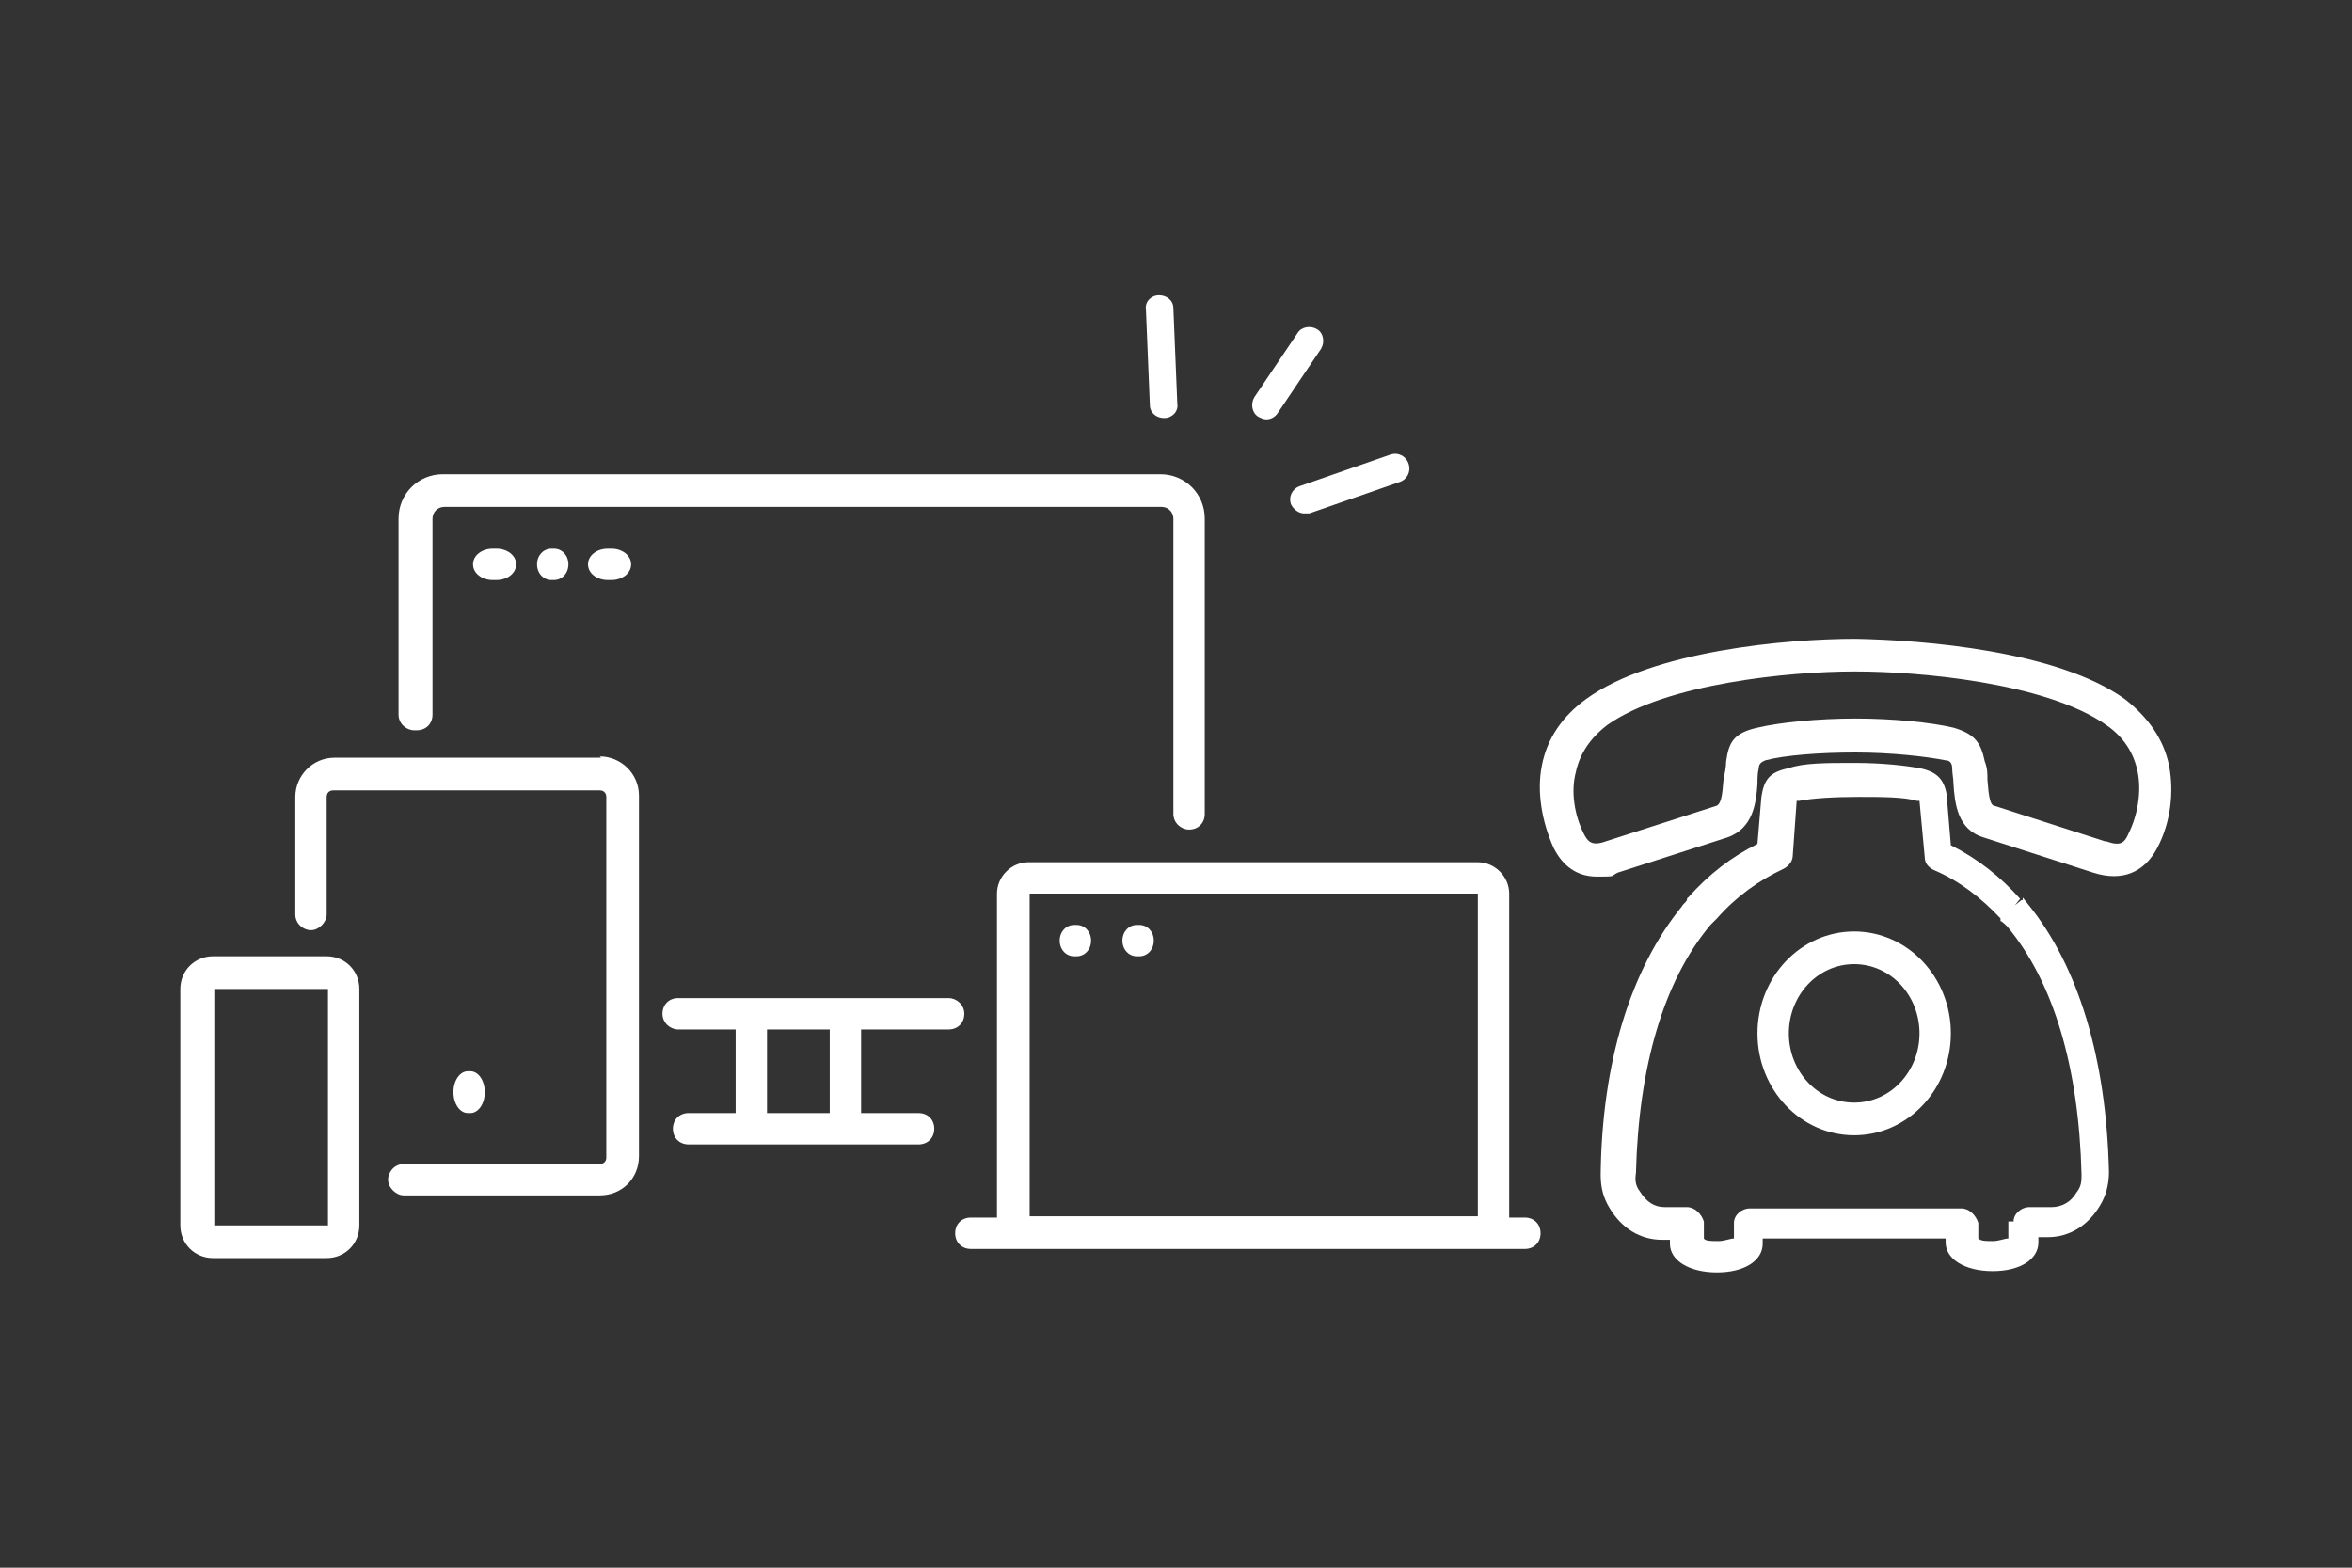 <?xml version="1.0" encoding="UTF-8"?>
<svg xmlns="http://www.w3.org/2000/svg" width="180" height="120" version="1.1" viewBox="0 0 180 120">
  <rect x="0" y="0" width="180" height="120" fill="#333333" stroke="none"/>
  <defs>
    <style>
      .cls-1 {
        fill: #fff;
      }
    </style>
  </defs>
  <!-- Generator: Adobe Illustrator 28.7.1, SVG Export Plug-In . SVG Version: 1.2.0 Build 142)  -->
  <g>
    <g id="img02">
      <path class="cls-1" d="M72.6,78.8c.7,0,1.2-.5,1.2-1.2s-.6-1.2-1.2-1.2h-20.7c-.7,0-1.2.5-1.2,1.2s.6,1.2,1.2,1.2h4.4v6.4h-3.6c-.7,0-1.2.5-1.2,1.2s.5,1.2,1.2,1.2h17.6c.7,0,1.2-.5,1.2-1.2s-.5-1.2-1.2-1.2h-4.4v-6.4h6.8-.1ZM63.5,85.2h-4.8v-6.4h4.8v6.4Z"/>
      <path class="cls-1" d="M31.9,55.9c.7,0,1.2-.5,1.2-1.2v-15c0-.5.4-.9.9-.9h54.9c.5,0,.9.4.9.9v22.6c0,.7.6,1.2,1.2,1.2h0c.7,0,1.2-.5,1.2-1.2v-22.6c0-1.9-1.5-3.4-3.4-3.4h-54.9c-1.9,0-3.4,1.5-3.4,3.4v15c0,.7.6,1.2,1.2,1.2h.2Z"/>
      <path class="cls-1" d="M46,58h-20.4c-1.7,0-3,1.4-3,3v9c0,.7.6,1.2,1.2,1.2s1.2-.6,1.2-1.2v-9c0-.3.2-.5.5-.5h20.4c.3,0,.5.2.5.5v27.6c0,.3-.2.5-.5.5h-15c-.7,0-1.2.6-1.2,1.2s.6,1.2,1.2,1.2h15c1.7,0,3-1.3,3-3v-27.6c0-1.7-1.4-3-3-3h0Z"/>
      <path class="cls-1" d="M25,73.2h-8.7c-1.4,0-2.5,1.1-2.5,2.5v18.1c0,1.4,1.1,2.5,2.5,2.5h8.7c1.4,0,2.5-1.1,2.5-2.5v-18.1c0-1.4-1.1-2.5-2.5-2.5ZM25.1,93.8h-8.7v-18.1h8.7s0,18.1,0,18.1Z"/>
      <path class="cls-1" d="M46.5,42c-.8,0-1.5.5-1.5,1.2s.7,1.2,1.5,1.2h.3c.8,0,1.5-.5,1.5-1.2s-.7-1.2-1.5-1.2h-.3Z"/>
      <path class="cls-1" d="M42.2,42c-.6,0-1.1.5-1.1,1.2s.5,1.2,1.1,1.2h.2c.6,0,1.1-.5,1.1-1.2s-.5-1.2-1.1-1.2h-.2Z"/>
      <path class="cls-1" d="M37.7,42c-.8,0-1.5.5-1.5,1.2s.7,1.2,1.5,1.2h.3c.8,0,1.5-.5,1.5-1.2s-.7-1.2-1.5-1.2h-.3Z"/>
      <path class="cls-1" d="M116.7,93.2h-1.2v-24.8c0-1.3-1.1-2.4-2.4-2.4h-34.4c-1.3,0-2.4,1.1-2.4,2.4v24.8h-2c-.7,0-1.2.5-1.2,1.2s.5,1.2,1.2,1.2h42.4c.7,0,1.2-.5,1.2-1.2s-.5-1.2-1.2-1.2ZM78.8,68.4h34.3v24.7h-34.3v-24.7Z"/>
      <path class="cls-1" d="M87.2,70.8h-.2c-.6,0-1.1.5-1.1,1.2s.5,1.2,1.1,1.2h.2c.6,0,1.1-.5,1.1-1.2s-.5-1.2-1.1-1.2Z"/>
      <path class="cls-1" d="M82.4,70.8h-.2c-.6,0-1.1.5-1.1,1.2s.5,1.2,1.1,1.2h.2c.6,0,1.1-.5,1.1-1.2s-.5-1.2-1.1-1.2Z"/>
      <path class="cls-1" d="M36,85.2c.6,0,1.1-.7,1.1-1.6s-.5-1.6-1.1-1.6h-.2c-.6,0-1.1.7-1.1,1.6s.5,1.6,1.1,1.6h.2Z"/>
      <path class="cls-1" d="M166,58.6c-.4-2-1.6-3.7-3.4-5.1-5.2-3.7-15.4-4.5-20.6-4.6-5.2,0-15.5.9-20.6,4.6-1.8,1.3-3,3-3.4,5.1-.4,2,0,4.3.9,6.3.7,1.4,1.8,2.2,3.3,2.2s1,0,1.6-.3l8.4-2.7c2-.7,2.2-2.7,2.3-4.1,0-.4,0-.8.1-1.2,0-.4.3-.5.5-.6,1.5-.4,4.2-.6,6.9-.6s5.4.3,6.9.6c.3,0,.5.2.5.6s.1.8.1,1.2c.1,1.5.3,3.5,2.3,4.1l8.4,2.7c2.2.7,3.9,0,4.9-1.9s1.3-4.2.9-6.3h0ZM161.1,64.4l-8.4-2.7c-.4,0-.5-.7-.6-2,0-.5,0-.9-.2-1.4-.3-1.4-.7-2.1-2.4-2.6-1.7-.4-4.6-.7-7.5-.7h0c-2.9,0-5.8.3-7.5.7-1.8.4-2.2,1.1-2.4,2.6,0,.4-.1.9-.2,1.4-.1,1.3-.2,1.9-.6,2l-8.4,2.7c-1.1.4-1.4,0-1.7-.6-.7-1.4-1-3.2-.6-4.7.3-1.4,1.1-2.6,2.4-3.6,4.5-3.2,14.1-4.1,18.8-4.1s.2,0,.3,0c4.5,0,14.4.8,19.1,4.1,1.3.9,2.1,2.1,2.4,3.6.3,1.5,0,3.3-.7,4.7-.3.7-.6,1-1.7.6h-.1Z"/>
      <path class="cls-1" d="M154.7,68.9l-.5.4.4-.5c-1.5-1.7-3.3-3.1-5.3-4.1l-.3-3.6v-.2c-.2-1.1-.6-1.8-2.1-2.1-1.1-.2-2.9-.4-4.9-.4s-.1,0-.2,0c-2,0-3.8,0-4.9.4-1.5.3-1.9.9-2.1,2.2l-.3,3.6c-2,1-3.7,2.3-5.3,4.1,0,0-.1,0-.1.2-.1.2-.3.3-.4.5-3.9,4.8-6.1,11.9-6.2,20.5,0,1,.2,1.8.7,2.6.9,1.5,2.3,2.4,4,2.4h.6v.3c0,1.3,1.5,2.2,3.6,2.2s3.5-.9,3.5-2.2v-.4h14v.3c0,1.3,1.5,2.2,3.6,2.2h0c2.1,0,3.5-.9,3.5-2.2v-.4h.7c1.7,0,3.1-.9,4-2.4.5-.8.7-1.7.7-2.6-.2-8.6-2.3-15.7-6.2-20.5l-.4-.5v.2ZM153.7,93.6v1.2c-.3,0-.7.2-1.2.2s-.9,0-1.1-.2v-1.2c-.2-.6-.7-1.1-1.3-1.1h-16.2c-.6,0-1.2.5-1.2,1.1v1.2c-.3,0-.7.2-1.2.2s-1,0-1.1-.2v-1.3c-.2-.6-.7-1.1-1.3-1.1h-1.7c-.8,0-1.4-.4-1.9-1.2-.3-.4-.4-.8-.3-1.4.2-8.1,2.1-14.7,5.7-19l.5-.5c1.5-1.7,3.2-2.9,5.1-3.8.4-.2.7-.6.7-1l.3-4.2h.2c1-.2,2.7-.3,4.5-.3s3.5,0,4.5.3h.2l.4,4.3c0,.5.3.8.7,1,1.9.8,3.6,2.1,5.1,3.7v.2c.1,0,.5.4.5.4,3.6,4.3,5.5,10.9,5.7,19,0,.5,0,.9-.4,1.4-.4.7-1.1,1.1-1.9,1.1h-1.7c-.6,0-1.2.5-1.2,1.1h-.4Z"/>
      <path class="cls-1" d="M141.9,71.3c-4.1,0-7.4,3.5-7.4,7.8s3.3,7.8,7.4,7.8,7.4-3.5,7.4-7.8-3.3-7.8-7.4-7.8ZM141.9,73.8c2.8,0,5,2.4,5,5.3s-2.2,5.3-5,5.3-5-2.4-5-5.3,2.2-5.3,5-5.3Z"/>
      <path class="cls-1" d="M96.9,32.1c.4,0,.7-.2.9-.5l3.3-4.9c.3-.5.2-1.2-.3-1.5s-1.2-.2-1.5.3l-3.3,4.9c-.3.5-.2,1.2.3,1.5.2.1.4.2.6.2Z"/>
      <path class="cls-1" d="M89.1,32h0c.6,0,1.1-.5,1-1.1l-.3-7.3c0-.6-.5-1-1.1-1s-1.1.5-1,1.1l.3,7.3c0,.6.5,1,1.1,1Z"/>
      <path class="cls-1" d="M98.8,38.6c.2.4.6.7,1,.7h.4l6.9-2.4c.6-.2.9-.8.7-1.4-.2-.6-.8-.9-1.4-.7l-6.9,2.4c-.6.2-.9.8-.7,1.4Z"/>
    </g>
  </g>
</svg>